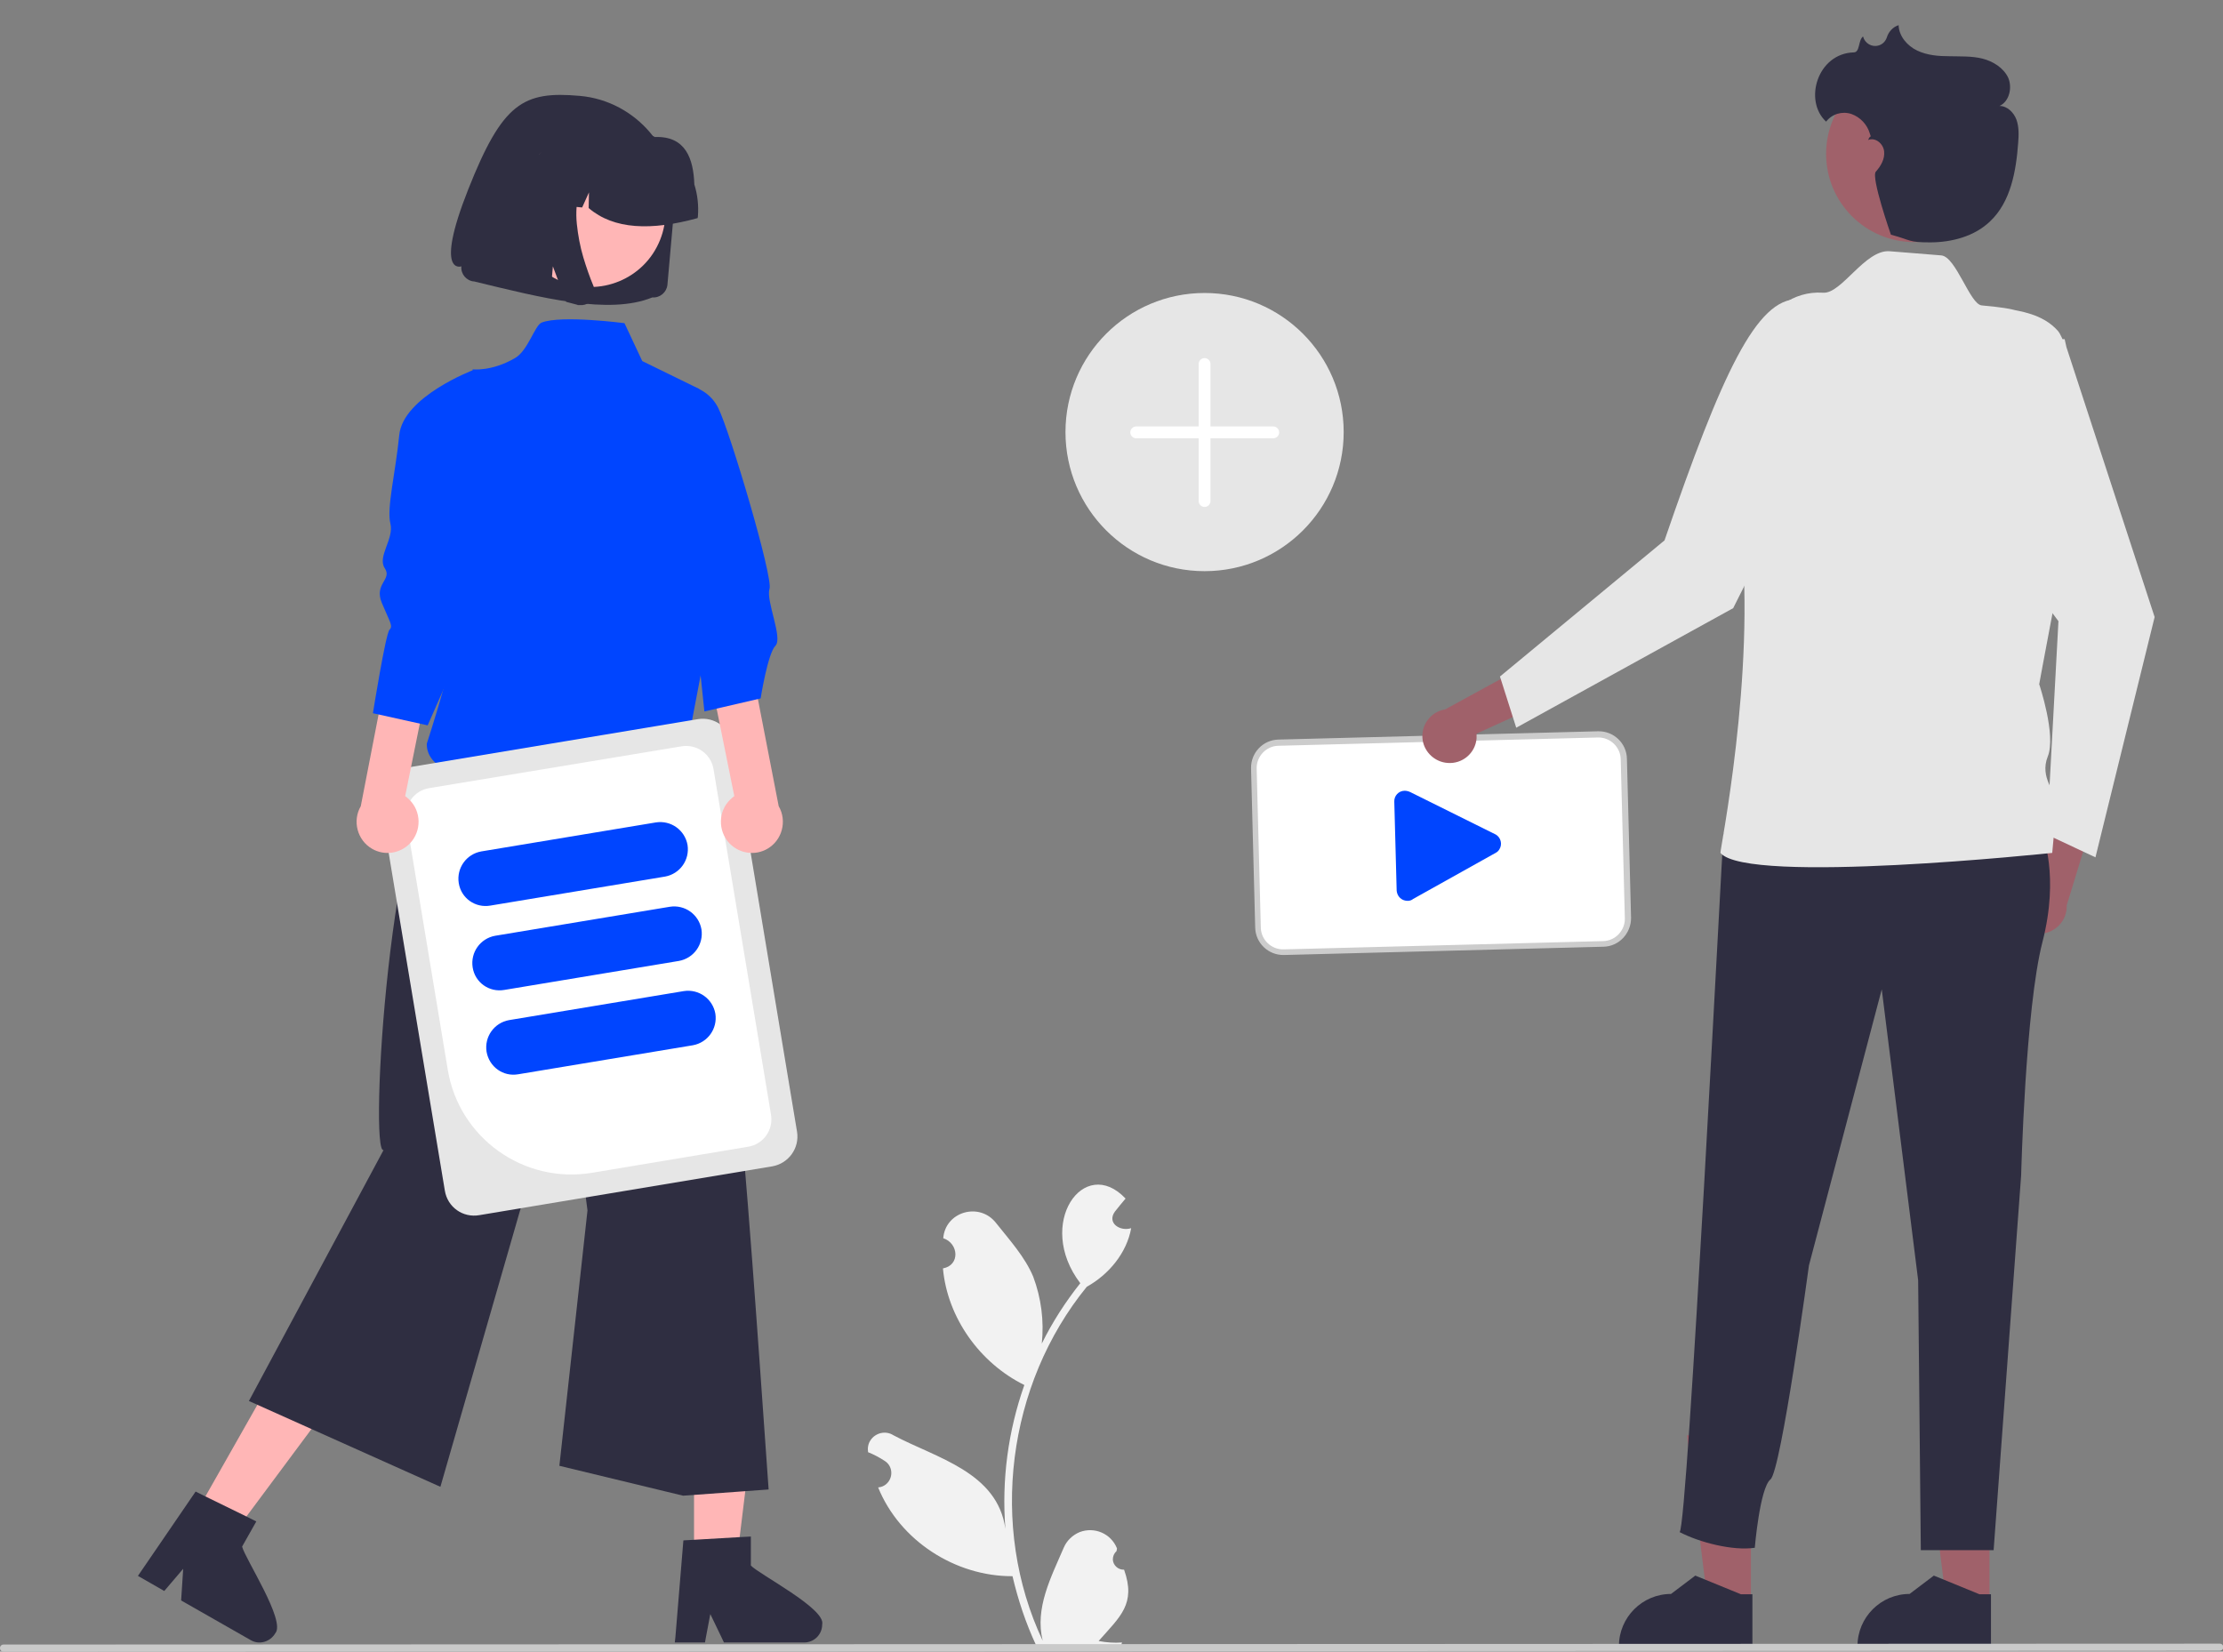 <svg version="1.1" id="レイヤー_1" xmlns="http://www.w3.org/2000/svg" x="0" y="0" viewBox="0 0 751.1 558.1" xml:space="preserve"><rect x="0" y="0" width="751.1" height="558.1" fill="#808080" stroke="none"/><style>.st2{fill:#fff}.st4{fill:#0045ff}.st5{fill:#e6e6e6}.st6{fill:#ffb6b6}.st7{fill:#2f2e41}.st8{fill:#a0616a}</style><path d="M379.8 530.4c-2 .1-3.7-1.5-3.8-3.4 0-1.1.4-2.1 1.2-2.8.1-.4.2-.6.2-1-2-5-7.6-7.4-12.6-5.5-2.4 1-4.4 2.9-5.4 5.3-4.3 10-9.8 20.4-7.1 31.4-18.2-38.6-12-86.6 14.9-119.6 7.4-4.1 13.5-11.4 15-19.8-3.7 1.2-8.3-1.7-5.5-5.6 1.2-1.5 2.4-3 3.6-4.4-14-14.9-30.6 8.5-15.3 28.6-5 6.3-9.4 13.1-13 20.4.8-7.7-.2-15.4-2.9-22.6-2.8-6.7-8-12.4-12.6-18.2-5.6-7.1-17.1-3.8-17.8 5.2 5.2 1.7 5.8 9.1-.1 10.2 1.5 16.7 12.5 32 27.5 39.4-5.5 15.6-7.7 32.1-6.4 48.6-2.7-19.2-23.3-23.9-37.8-31.6-2.6-1.7-6.1-.9-7.8 1.7-.8 1.2-1 2.6-.8 4 2 .8 3.9 1.8 5.7 3 2.3 1.5 2.8 4.6 1.3 6.8-.8 1.2-2.1 2-3.6 2.1 7.3 18 26.1 30.1 45.4 30 1.9 8.1 4.5 15.9 8 23.4h28.7c.1-.3.2-.6.3-1-2.7.2-5.3 0-7.9-.5 7.3-8.3 12.7-12.5 8.6-24.1z" fill="#f2f2f2"/><path class="st2" d="M541.7 318.9l-108 2.8c-4.7.1-8.6-3.6-8.7-8.3l-1.4-53.8c-.1-4.7 3.6-8.6 8.3-8.7l108-2.8c4.7-.1 8.6 3.6 8.7 8.3l1.4 53.8c.1 4.7-3.6 8.6-8.3 8.7z"/><path d="M541.8 319.9l-108 2.8c-5.2.1-9.6-4-9.7-9.3l-1.4-53.8c-.1-5.2 4-9.6 9.3-9.7l108-2.8c5.2-.1 9.6 4 9.7 9.3l1.4 53.8c0 5.2-4.1 9.6-9.3 9.7zM431.9 252c-4.1.1-7.4 3.6-7.3 7.7l1.4 53.8c.1 4.1 3.6 7.4 7.7 7.3l108-2.8c4.1-.1 7.4-3.6 7.3-7.7l-1.4-53.8c-.1-4.1-3.6-7.4-7.7-7.3l-108 2.8z" fill="#ccc"/><path class="st4" d="M475.7 304.4c-.6 0-1.2-.1-1.8-.4-1.2-.6-1.9-1.8-2-3.1l-.8-30c-.1-2 1.5-3.7 3.5-3.7.7 0 1.4.2 2 .5l28.8 14.3c1.7 1 2.3 3.3 1.2 5-.3.5-.6.8-1.1 1.1l-28.1 15.7c-.3.3-1 .6-1.7.6z"/><circle class="st5" cx="407" cy="146" r="47"/><path class="st2" d="M407 171.3c-1.1 0-2-.9-2-2V123c0-1.1.9-2 2-2s2 .9 2 2v46.3c0 1.1-.9 2-2 2z"/><path class="st2" d="M430.2 148.1h-46.3c-1.1 0-2-.9-2-2s.9-2 2-2h46.3c1.1 0 2 .9 2 2s-.9 2-2 2z"/><path class="st6" d="M234 298h-80v-90h80c-8.7 11.8-4.4 50.8 0 90zm.5 229.7h14.4l6.8-55.6h-21.2z"/><path class="st7" d="M253.7 529v-9.8l-3.8.2-15.4.9-3.6.2-2.7 32.7-.2 1.8h10.2l.3-1.7 1.5-7.9 3.8 7.9.8 1.7h27.1c3.4 0 6.1-2.7 6.1-6.1 1.3-5.3-21.3-16.9-24.1-19.9z"/><path class="st6" d="M65.8 512l12.5 7.1 33.4-44.9-18.5-10.5z"/><path class="st7" d="M81.8 522.6l4.8-8.5-3.4-1.7-13.9-6.8-3.2-1.6-15.8 23.1-3.7 5.4 4.2 2.4 4.7 2.7 6.4-7.5-.7 10.7 22.1 12.6 1.4.8c2.9 1.7 6.6.6 8.3-2.3 3.7-4.1-10.2-25.2-11.2-29.3zM151 255c-19.3 12.8-26.4 135.6-21.4 133.6l-45.5 84.8 64.7 29 42.6-147.8 7.1 54.4-9.5 86.3 41.8 10.1 28.9-2.1C252.4 400.5 245.6 292 230 250l-79 5z"/><path class="st4" d="M211 109.2s-21.4-2.8-28-.2c-2.3.9-4.6 9.5-9 12-7.9 4.6-14.3 3.8-14.3 3.8 3.1 39.2 2.9 69.6-15.5 126.5-.1 4.6 3.7 8.4 8.3 8.5 1.3 0 2.6-.3 3.8-.9L232 253l9-47.2 11.7-24.8-15.2-31.3-1.3-18.3L217 122l-6-12.8z"/><path id="a2192116-6b97-466f-8b13-d9817c84884d-129" class="st7" d="M220.4 100.5c2.6.2 4.8-1.7 5.1-4.2l2.3-25.9c.4-4.6-.1-9.3-1.6-13.8-2.8-8.7-8.9-15.9-16.9-20.2-4.1-2.2-8.7-3.6-13.4-4-19.1-1.7-26.1 2.3-37.7 31.6s-2.3 26-2.3 26c-.1.6 0 1.3.2 1.9.4 1.2 1.2 2.1 2.3 2.7.6.3 1.2.5 1.8.5 22.7 5.5 45.5 11.4 60.2 5.4z"/><path id="ed28a24e-420e-40bb-8d99-8be0d936d38f-130" class="st6" d="M178.1 57.1c-7.9 11.8-4.7 27.7 7.1 35.6 5.6 3.8 12.6 5.1 19.2 3.8 6.6-1.3 12.5-5.2 16.2-10.8 7.8-11.8 4.6-27.7-7.2-35.6-5.6-3.7-12.5-5.1-19.2-3.8-6.5 1.2-12.4 5.1-16.1 10.8z"/><path id="aaaefc33-4d64-40b9-9ad5-5bc57b25f5f9-131" class="st7" d="M235.8 73.2c.3-3.7-.1-7.4-1.2-10.9-.3-8.6-2.9-16.4-13.3-16-3.3-1.7-6.8-2.8-10.5-3.1l-5.2-.5h-.2c-15.1-1.3-28.4 9.9-29.7 25v.5l11 1 4.7-10.1-.4 10.5 5.7.5L199 65l-.1 5.3c8.5 7.3 21.2 7.7 36.8 3.4l.1-.5z"/><path id="a25eee40-fd94-4a6a-9f0d-d3f65b8e441c-132" class="st7" d="M200.9 98c.1.9 0 1.7-.4 2.5-.2.4-.4.8-.7 1.1-.2.3-.5.5-.8.7-.9.6-2 .9-3.1.8h-.6c-.1 0-.1 0-.2-.1l-3.8-1-4.5-12-.9 10.5-17.4-4.7 3.9-44.5L202 54l-.8.8c-2.7 2.6-4.6 6-5.5 9.6-.9 3.7-1.2 7.5-.8 11.3.4 3.8 1.1 7.6 2.2 11.3 1 3.3 2.1 6.5 3.4 9.6.2.5.3.9.4 1.4z"/><path class="st5" d="M150.3 402.3l-21.8-131.1c-.9-5.5 2.8-10.7 8.3-11.7l99-16.5c5.5-.9 10.7 2.8 11.7 8.3l21.8 131.1c.9 5.5-2.8 10.7-8.3 11.7l-99 16.5c-5.6 1-10.8-2.7-11.7-8.3z"/><path class="st2" d="M151.3 361.5l-14-84.3c-.9-5.2 2.6-10.1 7.8-10.9l85.1-14.1c5.2-.9 10.1 2.6 10.9 7.8l19.4 116.6c.9 5.2-2.6 10.1-7.8 10.9l-52.7 8.8c-23.1 3.8-44.9-11.8-48.7-34.8z"/><path class="st4" d="M155 298.4c-.8-5.1 2.6-9.8 7.6-10.7l59-9.8c5.1-.8 9.8 2.6 10.7 7.6.8 5.1-2.6 9.8-7.6 10.7l-59 9.8c-5.1.9-9.9-2.5-10.7-7.6zm4.7 28.5c-.8-5.1 2.6-9.8 7.6-10.7l59-9.8c5.1-.8 9.8 2.6 10.7 7.6.8 5.1-2.6 9.8-7.6 10.7l-59 9.8c-5.1.9-9.9-2.5-10.7-7.6zm4.7 28.5c-.8-5.1 2.6-9.8 7.6-10.7l59-9.8c5.1-.8 9.8 2.6 10.7 7.6.8 5.1-2.6 9.8-7.6 10.7l-59 9.8c-5.1.9-9.8-2.5-10.7-7.6z"/><path class="st6" d="M138.5 285c4-4.2 3.9-10.9-.3-14.9-.4-.4-.8-.7-1.3-1.1l10.4-51.5-13.5-6.4-11.9 61.3c-2.9 5-1.2 11.5 3.8 14.4 4.1 2.4 9.4 1.7 12.8-1.8z"/><path class="st4" d="M160 125s-23.8 9-25.1 22-4.3 24.7-3 29.9-4.5 11.2-1.9 15.1-3.7 5.2-1 11.7 3.9 7.8 2.6 9.1S126 241 126 241l18.5 4.1 24.2-55L160 125z"/><path class="st6" d="M246.5 285c-4-4.2-3.9-10.9.3-14.9.4-.4.8-.7 1.3-1.1l-10.4-51.5 13.5-6.4 11.9 61.3c2.9 5 1.2 11.5-3.8 14.4-4.1 2.4-9.4 1.7-12.8-1.8z"/><path class="st4" d="M231 130.1c5 .3 9.5 3.3 11.7 7.8 3.9 7.8 18.6 57.2 17.3 61.1s4.6 16.6 2 19.2-5 17.8-5 17.8l-19 4.4-6.1-58.1-.9-52.2z"/><path class="st8" d="M680.5 308.8c-1.4-4.8 1.3-9.9 6.1-11.3.5-.2 1-.3 1.6-.3l7.1-31.5 11.6 12.1-8.6 28.1c.2 5-3.7 9.3-8.7 9.6-4.2.1-8-2.6-9.1-6.7z"/><path class="st5" d="M697.6 114.6l.6 2.7 29.8 91.2-20 81.2-16.4-7.7 3.9-72.1c-29.5-39.3-38.1-53.6-35.6-94.5l37.7-.8z"/><path class="st8" d="M672.2 541.5h-14.6l-7-56.5h21.6z"/><path class="st7" d="M672.7 556.8h-45.1v-.6c0-9.7 7.9-17.6 17.6-17.6l8.2-6.2 15.4 6.3h3.9v18.1z"/><path class="st8" d="M591.6 541.5H577l-7-56.5h21.6z"/><path class="st7" d="M592.1 556.8H547v-.6c0-9.7 7.9-17.6 17.6-17.6l8.2-6.2 15.4 6.3h3.9v18.1zm98-274.7s5.8 13.7 0 36.2-7.2 78.8-7.2 78.8l-9.3 126.7H649l-.9-91.2-12.3-98.3-24.6 93.3s-9.4 69.4-13 72.3-5.3 23.1-5.3 23.1c-7.4 1.1-18.7-1.8-25.4-5.3 2.7-1.2 14.4-232.1 14.8-235.5 1.4-13.5 107.8-.1 107.8-.1z"/><path class="st8" d="M489.1 257.8c5 .4 9.4-3.3 9.8-8.3v-1.6l29.4-13.4-14.2-8.9-25.8 14.1c-5 .8-8.4 5.5-7.6 10.5.7 4.1 4.2 7.3 8.4 7.6z"/><path class="st5" d="M603.6 145.9l10 3.9-28 55.7-73.3 40.4-5.5-17.3 55.6-46c19.4-56.5 31.1-81.8 45.1-81.5l-3.9 44.8z"/><path class="st5" d="M594.7 113.9c2.6-9.3 11.4-15.6 21.1-15h.2c6.2.5 14.2-14.7 22.5-14 5.8.5 11.8.9 17.4 1.4 5 .4 9.7 16.6 13.7 16.9 7.6.7 9.4 1.2 10 1.3 2.2.7 10.5 1.3 15.8 7.4 2.4 2.7 11.7 28.7 5.9 56.2S689 231.2 689 231.2s5.8 17.2 2.9 24.4 2.9 12.3 2.9 15.2-1.4 17.4-1.4 17.4-103 10.9-112.1 0c-.3-.4 12-60.3 6.9-108.5-2.8-26.4 2.4-51.2 6.5-65.8z"/><circle class="st8" cx="646.8" cy="52" r="29.8"/><path class="st7" d="M626.4 17.7c2.1-.1 1.4-4.1 3.1-5.4v.1c.6 2.2 2.9 3.6 5.1 3 1.3-.3 2.4-1.3 2.9-2.7.6-2 2.1-3.6 4-4.2.1 3.7 2.9 7 6.3 8.6S655 19 658.7 19c3.7.1 7.5-.1 11.1.8 3.6.9 7.1 3.1 8.7 6.4 1.5 3.4.4 8.1-2.9 9.6 2.6 0 4.8 2.2 5.7 4.6.9 2.5.8 5.2.6 7.8-.7 9.6-2.5 20-9.5 26.6-5.3 5.1-13 7.1-20.3 7.1-7.4 0-6.1-.7-13.2-2.6 0 0-6.8-19.4-5.1-21.3 1.7-1.9 3.1-4.3 2.8-6.9s-3-4.8-5.4-3.8c.4-1 .7-1.2.9-1.2l-.3-.9c-.9-3.1-3.2-5.6-6.3-6.7-3.1-1-6.5 0-8.5 2.6-7.7-7.1-2.9-23.1 9.4-23.4z"/><path d="M749.9 557.8l-748.7.3c-.7 0-1.2-.5-1.2-1.2s.5-1.2 1.2-1.2l748.8-.3c.7 0 1.2.5 1.2 1.2s-.6 1.2-1.3 1.2z" fill="#cacaca"/></svg>
